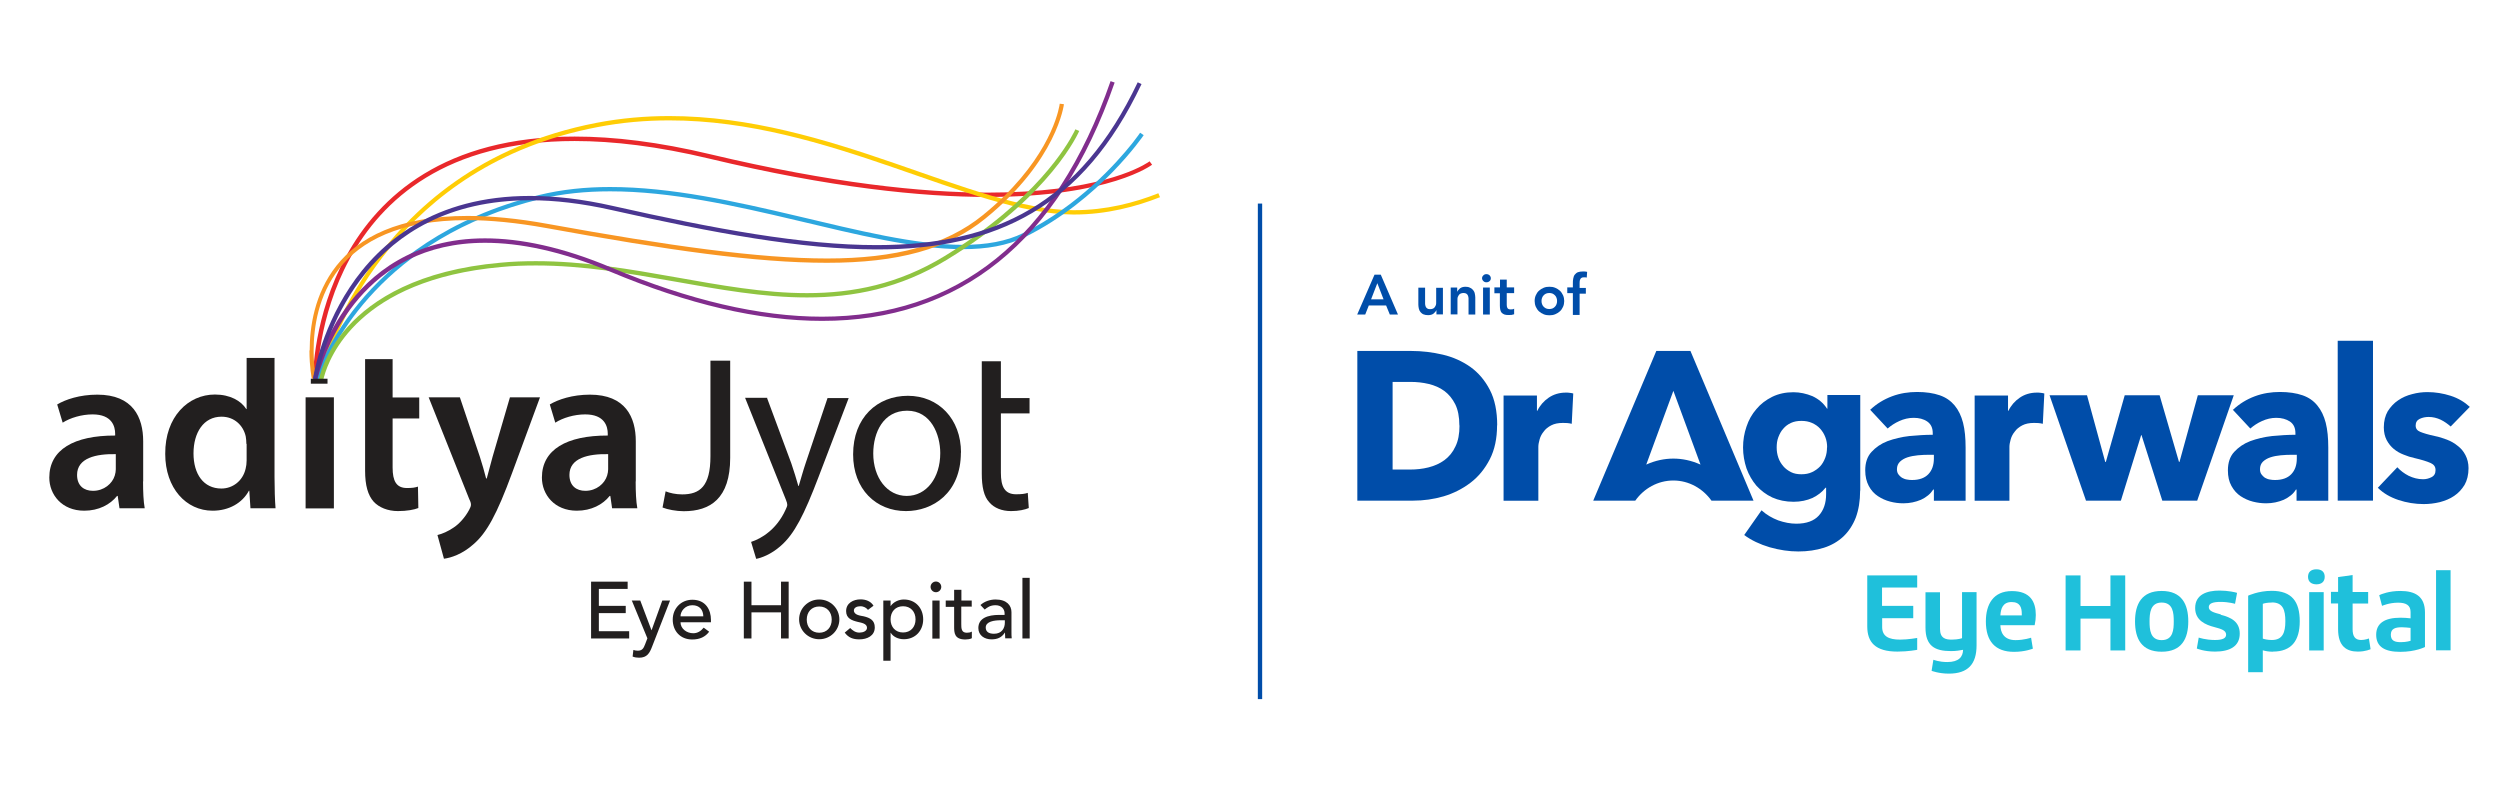 <?xml version="1.0" encoding="UTF-8"?>
<svg id="Layer_1" data-name="Layer 1" xmlns="http://www.w3.org/2000/svg" version="1.1" xmlns:xlink="http://www.w3.org/1999/xlink" viewBox="0 0 196.25 61.75">
  <defs>
    <style>
      .cls-1 {
        fill: #f89623;
      }

      .cls-1, .cls-2, .cls-3, .cls-4, .cls-5, .cls-6, .cls-7, .cls-8, .cls-9, .cls-10, .cls-11 {
        stroke-width: 0px;
      }

      .cls-2 {
        fill: #e9282b;
      }

      .cls-3 {
        fill: #004da9;
      }

      .cls-4 {
        fill: #2da7df;
      }

      .cls-5 {
        fill: none;
      }

      .cls-6 {
        fill: #1fc0db;
      }

      .cls-7 {
        fill: #4a3691;
      }

      .cls-12 {
        clip-path: url(#clippath);
      }

      .cls-8 {
        fill: #8fc441;
      }

      .cls-9 {
        fill: #221f1f;
      }

      .cls-10 {
        fill: #ffcd05;
      }

      .cls-11 {
        fill: #812d8d;
      }
    </style>
    <clipPath id="clippath">
      <rect class="cls-5" x="-13.92" y="-2.65" width="218.05" height="76.15"/>
    </clipPath>
  </defs>
  <rect class="cls-3" x="98.74" y="15.98" width=".34" height="38.9"/>
  <g class="cls-12">
    <g>
      <path class="cls-9" d="M21.55,28.13v9.32c0,.89.03,1.86.08,2.45h-1.97l-.09-1.38h-.03c-.52.97-1.57,1.57-2.85,1.57-2.08,0-3.72-1.77-3.72-4.46-.02-2.92,1.81-4.66,3.9-4.66,1.2,0,2.06.5,2.46,1.14h.03v-4.01h2.2v.02ZM19.34,34.83c0-.18-.02-.4-.05-.57-.19-.86-.89-1.55-1.9-1.55-1.41,0-2.2,1.25-2.2,2.88s.79,2.76,2.19,2.76c.89,0,1.68-.6,1.9-1.55.05-.19.08-.41.08-.65v-1.3h-.01Z"/>
      <rect class="cls-9" x="23.99" y="31.19" width="2.22" height="8.72"/>
      <path class="cls-9" d="M30.82,28.18v3.02h2.09v1.65h-2.09v3.85c0,1.06.29,1.61,1.13,1.61.41,0,.6-.03.86-.11l.03,1.68c-.32.13-.89.24-1.6.24-.81,0-1.49-.29-1.9-.73-.46-.51-.68-1.29-.68-2.44v-8.76s2.14,0,2.14,0Z"/>
      <path class="cls-9" d="M36.1,31.19l1.57,4.67c.18.54.36,1.2.49,1.7h.05c.14-.51.3-1.14.46-1.71l1.36-4.66h2.36l-2.19,5.94c-1.2,3.26-2,4.71-3.04,5.6-.86.77-1.76,1.06-2.31,1.13l-.51-1.86c.38-.09.84-.29,1.29-.6.41-.27.89-.79,1.2-1.38.09-.16.14-.29.14-.4,0-.09-.02-.22-.13-.43l-3.19-8h2.44Z"/>
      <path class="cls-9" d="M49.9,37.81c0,.79.03,1.55.13,2.09h-1.98l-.14-.97h-.05c-.54.68-1.44,1.16-2.58,1.16-1.76,0-2.74-1.27-2.74-2.6,0-2.2,1.95-3.31,5.17-3.3v-.14c0-.57-.24-1.52-1.77-1.52-.86,0-1.76.27-2.35.65l-.43-1.43c.65-.39,1.77-.77,3.15-.77,2.79,0,3.6,1.77,3.6,3.66v3.15h-.01ZM47.74,35.65c-1.55-.03-3.04.3-3.04,1.63,0,.86.55,1.25,1.25,1.25.87,0,1.52-.57,1.71-1.2.05-.16.08-.34.08-.49,0,0,0-1.2,0-1.2Z"/>
      <path class="cls-9" d="M11.23,37.81c0,.79.03,1.55.13,2.09h-1.98l-.14-.97h-.05c-.54.68-1.44,1.16-2.58,1.16-1.76,0-2.74-1.27-2.74-2.6,0-2.2,1.95-3.31,5.17-3.3v-.14c0-.57-.24-1.52-1.77-1.52-.86,0-1.76.27-2.35.65l-.43-1.43c.65-.39,1.77-.77,3.15-.77,2.79,0,3.6,1.77,3.6,3.66v3.15h-.01ZM9.09,35.65c-1.55-.03-3.04.3-3.04,1.63,0,.86.55,1.25,1.25,1.25.87,0,1.52-.57,1.71-1.2.05-.16.08-.34.08-.49,0,0,0-1.2,0-1.2Z"/>
      <path class="cls-9" d="M55.77,28.31h1.55v7.63c0,3.2-1.57,4.19-3.65,4.19-.57,0-1.27-.13-1.66-.29l.24-1.27c.32.13.79.24,1.3.24,1.39,0,2.22-.63,2.22-2.99v-7.5h0Z"/>
      <path class="cls-9" d="M60.22,31.26l1.9,5.12c.19.57.41,1.25.55,1.77h.03c.16-.52.34-1.19.55-1.81l1.71-5.09h1.66l-2.36,6.18c-1.13,2.97-1.9,4.49-2.97,5.42-.77.68-1.54.95-1.93,1.02l-.4-1.33c.4-.13.92-.38,1.38-.77.43-.34.97-.95,1.33-1.76.08-.16.13-.29.13-.38s-.03-.22-.11-.41l-3.2-7.99h1.74Z"/>
      <path class="cls-9" d="M75.43,35.52c0,3.2-2.22,4.6-4.31,4.6-2.35,0-4.15-1.71-4.15-4.45,0-2.9,1.9-4.6,4.3-4.6s4.17,1.81,4.17,4.46M68.55,35.6c0,1.9,1.09,3.33,2.63,3.33s2.63-1.41,2.63-3.36c0-1.47-.73-3.33-2.6-3.33s-2.66,1.71-2.66,3.36"/>
      <path class="cls-9" d="M78.57,28.35v2.9h2.25v1.2h-2.25v4.67c0,1.08.3,1.68,1.19,1.68.43,0,.68-.03.92-.11l.08,1.19c-.3.13-.79.24-1.39.24-.73,0-1.33-.25-1.7-.68-.44-.46-.6-1.24-.6-2.25v-8.83h1.54-.02Z"/>
      <path class="cls-2" d="M24.57,29.69c0-.15.02-4.87,2.6-9.58s7.74-9.4,17.95-9.39c3.07,0,6.59.42,10.64,1.39,9.51,2.26,16.6,3.01,21.79,3.01,8.39,0,11.85-1.91,12.55-2.36.1-.06.14-.1.14-.1l.2.27s-3.27,2.53-12.9,2.53c-5.23,0-12.35-.73-21.87-3.01-4.02-.96-7.52-1.38-10.56-1.38-10.1,0-15.11,4.59-17.64,9.22-2.53,4.62-2.55,9.3-2.55,9.42h-.33"/>
      <path class="cls-10" d="M24.93,29.72s3.65-16.56,21.91-20.08c1.93-.37,3.84-.53,5.7-.53,12.64,0,23.79,7.36,31.7,7.39h.09c2.48,0,4.75-.59,6.6-1.33l.13.31c-1.88.74-4.19,1.36-6.73,1.36h-.1c-8.08-.06-19.17-7.4-31.7-7.39-1.85,0-3.73.16-5.64.53-15.79,3.03-20.52,15.94-21.46,19.11-.13.45-.18.7-.18.7l-.33-.08h.01Z"/>
      <path class="cls-4" d="M24.74,29.73s3.17-10.89,17.57-14.42c1.79-.44,3.66-.63,5.58-.63,9.58,0,20.31,4.55,27.7,4.54,1.81,0,3.41-.27,4.74-.93,4.34-2.14,7.33-5.51,8.56-7.05.41-.52.61-.82.61-.82l.28.19s-3.43,5.08-9.3,7.99c-1.4.69-3.05.96-4.89.96-7.51,0-18.22-4.55-27.7-4.54-1.9,0-3.74.18-5.5.61-12.46,3.06-16.38,11.64-17.17,13.73-.11.3-.16.45-.16.45,0,0-.32-.1-.32-.1Z"/>
      <path class="cls-8" d="M25.03,29.83s.32-2.04,2.27-4.19,5.53-4.45,12.01-5.02c.93-.09,1.84-.12,2.76-.12,7.52,0,14.5,2.51,21.28,2.51,3.62,0,7.19-.71,10.77-2.89,7.19-4.39,9.68-8.75,10.19-9.75.08-.14.1-.22.1-.22l.31.13s-2.13,5.09-10.42,10.13c-3.64,2.22-7.29,2.94-10.95,2.94-6.86,0-13.83-2.51-21.28-2.51-.91,0-1.81.03-2.73.12-11.2,1.01-13.49,7.12-13.9,8.61-.05.22-.08.32-.08.32l-.33-.05h.01Z"/>
      <path class="cls-1" d="M24.31,27.52c0-1.82.36-4.46,2.1-6.66s4.86-3.91,10.29-3.91c1.83,0,3.92.19,6.32.63,9.49,1.72,16.53,2.71,21.91,2.71s9.33-1.05,12.22-3.4c4.89-3.98,5.85-7.72,6.01-8.57.02-.12.03-.18.03-.18l.33.04s-.51,4.38-6.17,8.98c-2.97,2.41-6.84,3.47-12.44,3.47s-12.48-.99-21.98-2.72c-2.37-.43-4.45-.63-6.25-.63-5.37,0-8.35,1.68-10.03,3.78-1.67,2.1-2.03,4.67-2.03,6.46,0,.65.04,1.19.1,1.56.04.38.09.59.09.59l-.33.06s-.19-.91-.19-2.23"/>
      <path class="cls-11" d="M24.9,29.76h0ZM24.58,29.7s.56-2.75,2.53-5.49c1.96-2.74,5.36-5.5,10.96-5.5,2.76,0,6.05.66,9.96,2.31,6.07,2.54,11.59,3.84,16.49,3.84,10.56,0,18.3-5.97,22.66-18.49h0l.32.11c-4.37,12.6-12.27,18.72-22.97,18.71-4.96,0-10.52-1.3-16.62-3.86-3.88-1.63-7.12-2.27-9.83-2.27-4.81,0-7.9,2.05-9.89,4.35-1.99,2.31-2.86,4.88-3.15,5.91-.09.29-.12.45-.12.45l-.33-.06h-.01Z"/>
      <path class="cls-7" d="M24.57,29.73s.51-3.59,2.88-7.17c2.37-3.59,6.66-7.18,14.16-7.18,1.94,0,4.09.24,6.47.78,8.03,1.81,14.91,3.08,20.74,3.08,9.33-.01,15.95-3.22,20.49-12.78l.3.14c-4.56,9.66-11.38,12.99-20.79,12.98-5.87,0-12.77-1.28-20.81-3.09-2.36-.53-4.48-.77-6.39-.77-6.47,0-10.44,2.68-12.91,5.71s-3.4,6.4-3.69,7.75c-.09.39-.11.59-.11.59,0,0-.33-.04-.33-.04Z"/>
      <rect class="cls-9" x="24.4" y="29.73" width="1.31" height=".39"/>
      <polygon class="cls-9" points="46.4 45.66 49.27 45.66 49.27 46.23 47.01 46.23 47.01 47.56 49.12 47.56 49.12 48.13 47.01 48.13 47.01 49.55 49.39 49.55 49.39 50.12 46.4 50.12 46.4 45.66"/>
      <path class="cls-9" d="M49.6,47.14h.66l.88,2.33h.01l.84-2.33h.61l-1.41,3.62c-.2.52-.4.87-1.02.87-.17,0-.34-.02-.51-.09l.06-.52c.11.04.23.06.34.06.36,0,.46-.19.58-.5l.18-.47-1.24-3.01v.02Z"/>
      <path class="cls-9" d="M53.42,48.84c0,.52.49.87,1,.87.34,0,.6-.17.82-.44l.43.32c-.31.41-.74.61-1.33.61-.95,0-1.53-.68-1.53-1.56s.65-1.56,1.54-1.56c1.06,0,1.46.81,1.46,1.57v.2h-2.39v-.02ZM55.21,48.38c-.01-.5-.29-.87-.86-.87s-.93.47-.93.87h1.79Z"/>
      <polygon class="cls-9" points="58.39 45.66 58.99 45.66 58.99 47.51 61.31 47.51 61.31 45.66 61.91 45.66 61.91 50.12 61.31 50.12 61.31 48.07 58.99 48.07 58.99 50.12 58.39 50.12 58.39 45.66"/>
      <path class="cls-9" d="M64.31,47.06c.88,0,1.58.7,1.58,1.56s-.7,1.56-1.58,1.56-1.58-.7-1.58-1.56.7-1.56,1.58-1.56M64.31,49.67c.6,0,.98-.43.98-1.03s-.38-1.03-.98-1.03-.98.43-.98,1.03.38,1.03.98,1.03"/>
      <path class="cls-9" d="M68.14,47.88c-.13-.16-.32-.29-.61-.29-.27,0-.5.12-.5.33,0,.36.51.41.77.46.5.12.87.31.87.87,0,.67-.61.94-1.21.94-.5,0-.85-.13-1.15-.53l.43-.36c.18.18.4.36.72.36.29,0,.6-.12.6-.38,0-.34-.47-.4-.72-.46-.49-.12-.92-.28-.92-.85,0-.63.57-.92,1.13-.92.4,0,.81.14,1.02.5l-.44.33h0Z"/>
      <path class="cls-9" d="M69.34,47.14h.57v.43h.01c.22-.32.64-.51,1.03-.51.93,0,1.52.69,1.52,1.56s-.6,1.56-1.52,1.56c-.43,0-.84-.19-1.03-.51h-.01v2.2h-.57v-4.76.02ZM69.91,48.62c0,.6.38,1.03.98,1.03s.98-.43.98-1.03-.38-1.03-.98-1.03-.98.43-.98,1.03"/>
      <path class="cls-9" d="M73.47,45.65c.23,0,.42.19.42.42s-.19.42-.42.42-.42-.19-.42-.42.19-.42.42-.42M73.19,47.14h.57v2.99h-.57v-2.99Z"/>
      <path class="cls-9" d="M76.27,47.62h-.81v1.36c0,.33,0,.69.43.69.13,0,.29-.02.4-.09v.52c-.13.08-.4.1-.51.1-.87,0-.88-.54-.88-1.01v-1.55h-.66v-.5h.66v-.84h.57v.84h.81v.5h-.01Z"/>
      <path class="cls-9" d="M76.96,47.5c.31-.29.77-.44,1.19-.44.88,0,1.25.47,1.25.99v1.52c0,.2,0,.39.02.54h-.51c-.01-.15-.02-.3-.02-.45h-.01c-.25.39-.59.53-1.05.53-.55,0-1.03-.31-1.03-.89,0-.77.73-1.03,1.64-1.03h.42v-.13c0-.31-.23-.63-.71-.63-.43,0-.65.18-.85.34l-.34-.36h.01ZM78.57,48.69c-.54,0-1.19.1-1.19.57,0,.34.25.49.65.49.63,0,.85-.46.85-.87v-.19h-.31Z"/>
      <rect class="cls-9" x="80.26" y="45.36" width=".57" height="4.76"/>
      <path class="cls-3" d="M117.52,33.39c0,1.03-.19,1.92-.57,2.66-.38.74-.88,1.36-1.51,1.84s-1.34.84-2.11,1.07c-.79.23-1.58.34-2.39.34h-4.39v-11.75h4.25c.83,0,1.65.1,2.46.29s1.53.52,2.16.96c.63.45,1.14,1.05,1.53,1.8s.58,1.68.58,2.79M114.56,33.39c0-.67-.11-1.22-.32-1.65-.22-.44-.51-.79-.86-1.05s-.77-.44-1.23-.55-.94-.16-1.42-.16h-1.41v6.88h1.35c.51,0,1-.05,1.47-.17.47-.12.88-.3,1.25-.57.36-.27.65-.61.86-1.07.22-.44.32-.99.32-1.64"/>
      <path class="cls-3" d="M123.39,33.27c-.12-.03-.24-.05-.36-.06-.12,0-.23-.01-.34-.01-.37,0-.67.06-.92.19-.25.13-.45.29-.59.49-.15.18-.26.39-.32.61-.06.22-.1.41-.1.58v4.24h-2.73v-8.26h2.62v1.2h.03c.2-.42.51-.77.89-1.03s.83-.4,1.35-.4c.11,0,.22,0,.32.02.11.01.19.03.26.05l-.12,2.4v-.02Z"/>
      <path class="cls-3" d="M146.02,38.52c0,.81-.12,1.51-.34,2.11-.23.59-.56,1.09-.98,1.49-.42.39-.93.69-1.53.88s-1.27.29-2,.29-1.48-.11-2.25-.33c-.77-.23-1.43-.54-2-.96l1.36-1.94c.4.36.84.61,1.31.79.49.17.96.26,1.42.26.8,0,1.39-.22,1.77-.64s.57-.98.57-1.68v-.5h-.05c-.26.33-.59.59-1.02.8-.43.19-.93.3-1.48.3-.63,0-1.19-.12-1.68-.34-.49-.23-.89-.54-1.24-.92-.33-.39-.59-.84-.78-1.36-.17-.52-.27-1.06-.27-1.64s.09-1.12.27-1.64c.17-.52.43-.98.78-1.38.33-.4.74-.71,1.24-.96.49-.24,1.05-.36,1.66-.36.52,0,1.01.11,1.5.31.47.22.86.54,1.14.98h.03v-1.07h2.58v7.49h.01ZM143.43,35.12c0-.28-.04-.54-.14-.8-.1-.26-.23-.47-.41-.67-.17-.19-.39-.34-.64-.45s-.52-.16-.83-.16-.58.05-.82.16c-.24.11-.44.26-.6.45-.17.18-.29.41-.39.67s-.13.53-.13.81.04.54.13.8.22.47.39.67c.16.19.37.34.6.46s.51.17.82.17.59-.05.84-.17.46-.27.63-.45c.17-.18.3-.41.4-.67.1-.26.14-.53.14-.82"/>
      <path class="cls-3" d="M146.82,32.16c.49-.46,1.06-.81,1.7-1.05s1.3-.34,1.98-.34,1.28.09,1.77.26.87.44,1.17.8.52.82.66,1.36c.14.55.2,1.2.2,1.95v4.17h-2.49v-.88h-.05c-.22.34-.53.6-.96.8-.43.18-.88.28-1.39.28-.33,0-.68-.04-1.02-.13-.36-.09-.68-.24-.97-.43-.29-.19-.54-.46-.72-.8s-.28-.74-.28-1.23c0-.59.16-1.08.49-1.44s.74-.65,1.26-.85c.52-.19,1.09-.33,1.71-.4.64-.06,1.25-.1,1.84-.1v-.13c0-.41-.14-.71-.43-.91s-.65-.29-1.07-.29c-.39,0-.77.09-1.12.25-.36.16-.67.37-.92.59l-1.38-1.48h.01ZM151.81,35.7h-.34c-.3,0-.6.01-.91.04-.3.03-.57.08-.82.16-.24.08-.43.19-.59.34-.15.15-.24.34-.24.59,0,.15.03.29.11.4s.16.19.28.27c.11.06.24.12.38.14.14.03.28.04.42.04.55,0,.98-.15,1.27-.45.29-.3.44-.71.44-1.24v-.3Z"/>
      <path class="cls-3" d="M160.37,33.27c-.12-.03-.24-.05-.36-.06-.12,0-.23-.01-.34-.01-.37,0-.67.06-.92.19-.25.13-.45.29-.59.49-.15.18-.26.39-.32.61-.06.22-.1.41-.1.58v4.24h-2.73v-8.26h2.62v1.2h.03c.2-.42.51-.77.89-1.03s.83-.4,1.35-.4c.11,0,.22,0,.32.02.11.01.19.03.26.05l-.12,2.4v-.02Z"/>
      <polygon class="cls-3" points="172.48 39.3 169.74 39.3 168.11 34.16 168.08 34.16 166.49 39.3 163.75 39.3 160.89 31.03 163.83 31.03 165.26 36.26 165.31 36.26 166.79 31.03 169.53 31.03 171.05 36.26 171.09 36.26 172.53 31.03 175.35 31.03 172.48 39.3"/>
      <path class="cls-3" d="M175.3,32.16c.49-.46,1.06-.81,1.7-1.05s1.3-.34,1.98-.34,1.28.09,1.77.26.87.44,1.16.8c.3.36.52.82.66,1.36.14.55.2,1.2.2,1.95v4.17h-2.49v-.88h-.05c-.2.34-.53.6-.95.8-.43.18-.88.28-1.39.28-.33,0-.68-.04-1.03-.13-.36-.09-.68-.24-.97-.43-.29-.19-.53-.46-.72-.8s-.28-.74-.28-1.23c0-.59.16-1.08.49-1.44s.74-.65,1.26-.85c.52-.19,1.09-.33,1.71-.4.64-.06,1.24-.1,1.84-.1v-.13c0-.41-.14-.71-.43-.91-.29-.19-.65-.29-1.07-.29-.39,0-.77.09-1.12.25-.36.16-.67.37-.92.59l-1.38-1.48h.02ZM180.29,35.7h-.34c-.3,0-.6.01-.91.04-.3.03-.57.08-.81.16-.24.08-.43.19-.59.34-.15.15-.23.34-.23.59,0,.15.03.29.11.4s.16.19.27.27c.11.06.24.12.38.14.14.03.28.04.42.04.55,0,.98-.15,1.27-.45.29-.3.44-.71.44-1.24v-.3Z"/>
      <rect class="cls-3" x="183.51" y="26.75" width="2.77" height="12.55"/>
      <path class="cls-3" d="M192.38,33.48c-.23-.2-.49-.39-.78-.53-.3-.14-.61-.22-.95-.22-.26,0-.49.05-.7.15s-.32.27-.32.52.12.4.36.5.63.22,1.15.33c.31.06.63.16.94.28.31.12.6.28.85.49.26.19.46.44.61.73.15.29.24.63.24,1.02,0,.52-.11.96-.31,1.31-.22.36-.49.65-.82.87-.33.23-.72.38-1.13.49-.42.1-.84.15-1.26.15-.68,0-1.34-.11-1.98-.32-.65-.22-1.19-.53-1.62-.96l1.53-1.61c.25.27.54.49.89.67.36.17.73.27,1.13.27.23,0,.44-.05.66-.16.22-.11.32-.29.32-.56s-.13-.44-.4-.56-.68-.25-1.24-.38c-.29-.06-.57-.15-.86-.27-.29-.11-.55-.26-.78-.45-.23-.19-.41-.42-.56-.7-.14-.28-.22-.6-.22-.99,0-.5.11-.92.31-1.27.22-.34.49-.64.81-.85.33-.23.7-.39,1.1-.49.4-.11.81-.16,1.21-.16.61,0,1.23.1,1.82.29s1.09.49,1.5.87l-1.5,1.54h-.01Z"/>
      <path class="cls-3" d="M132.68,27.55h-2.66l-4.95,11.75h3.3c.68-.96,1.77-1.58,2.99-1.58s2.31.63,2.99,1.58h3.3l-4.95-11.75h-.01ZM131.36,36c-.68,0-1.4.14-2.13.47l2.13-5.79,2.13,5.79c-.73-.33-1.46-.47-2.13-.47"/>
      <path class="cls-6" d="M150.2,48.53h-2.45v.69c0,.73.51.99,1.41.99.63,0,1.34-.13,1.34-.13v.93s-.69.14-1.55.14c-1.75,0-2.37-.74-2.37-1.98v-4h3.92v.95h-2.76v1.44h2.45v.97Z"/>
      <path class="cls-6" d="M152.29,46.48v2.88c0,.77.46.85.92.85.51,0,.81-.11.81-.11v-3.62h1.14v4.18c0,1.47-.67,2.22-2.18,2.22-.78,0-1.35-.22-1.35-.22l.14-.87s.44.18,1.09.18c.91,0,1.23-.41,1.24-.96-.25.05-.56.1-.95.1-1.28,0-2-.41-2-1.85v-2.77h1.14Z"/>
      <path class="cls-6" d="M157.03,49.05c0,.55.24,1.2,1.19,1.2.67,0,1.22-.19,1.22-.19l.14.86s-.6.25-1.48.25c-1.48,0-2.21-.83-2.21-2.39,0-1.35.59-2.38,2.04-2.38s1.88.84,1.88,1.88c0,.26-.03.52-.09.8h-2.68ZM158.71,48.19c0-.46-.11-.93-.8-.93s-.85.52-.88,1.05h1.68v-.12h0Z"/>
      <polygon class="cls-6" points="166.83 45.17 166.83 51.06 165.67 51.06 165.67 48.56 163.32 48.56 163.32 51.06 162.15 51.06 162.15 45.17 163.32 45.17 163.32 47.57 165.67 47.57 165.67 45.17 166.83 45.17"/>
      <path class="cls-6" d="M169.69,51.16c-1.58,0-2.09-1.02-2.09-2.38s.52-2.39,2.09-2.39,2.09,1.03,2.09,2.39-.52,2.38-2.09,2.38M169.69,47.3c-.89,0-.95.84-.95,1.48s.05,1.47.95,1.47.95-.82.95-1.47-.05-1.48-.95-1.48"/>
      <path class="cls-6" d="M174.33,48.26c.79.2,1.49.53,1.49,1.48,0,1.01-.8,1.41-1.94,1.41-.87,0-1.43-.24-1.43-.24l.15-.86s.54.19,1.27.19c.59,0,.88-.13.88-.42,0-.34-.39-.45-.91-.59-.7-.18-1.52-.52-1.52-1.5,0-1.06.92-1.37,1.92-1.37.66,0,1.27.14,1.37.18l-.16.86s-.47-.15-1.14-.15c-.58,0-.92.11-.92.41,0,.32.4.43.94.57"/>
      <path class="cls-6" d="M178.43,51.16c-.33,0-.59-.05-.8-.11v1.72h-1.15v-6.01s.8-.38,1.85-.38c1.58,0,2.2.85,2.2,2.39s-.66,2.38-2.11,2.38M178.34,47.3c-.37,0-.61.06-.71.1v2.73c.1.04.37.11.71.11.84,0,1.06-.58,1.06-1.47s-.19-1.48-1.06-1.48"/>
      <path class="cls-6" d="M182.49,45.28c0,.4-.27.59-.65.59s-.66-.19-.66-.59.26-.59.66-.59.65.2.65.59M182.41,51.06h-1.14v-4.58h1.14v4.58Z"/>
      <path class="cls-6" d="M184.68,47.38v2.02c0,.53.18.84.67.84.31,0,.61-.12.61-.12l.13.84s-.37.19-1,.19c-.87,0-1.55-.4-1.55-1.76v-2.02h-.56v-.91h.56v-1.16l1.14-.16v1.33h1.22v.91s-1.22,0-1.22,0Z"/>
      <path class="cls-6" d="M189.23,48.55v-.51c0-.54-.37-.73-.98-.73-.71,0-1.26.25-1.26.25l-.22-.84c.16-.08.77-.33,1.66-.33,1.15,0,1.93.42,1.93,1.69v2.71s-.73.38-1.94.38-1.89-.39-1.89-1.34c0-.88.63-1.34,1.91-1.34.28,0,.54.02.8.05M189.23,50.3v-1.01c-.22-.02-.47-.05-.68-.05-.51,0-.87.1-.87.59s.34.58.79.58.77-.11.77-.11"/>
      <rect class="cls-6" x="191.23" y="44.76" width="1.14" height="6.29"/>
      <g>
        <path class="cls-3" d="M107.9,21.56h.49l1.35,3.13h-.64l-.29-.71h-1.36l-.28.71h-.63l1.36-3.13ZM108.61,23.5l-.49-1.27-.49,1.27s.97,0,.97,0Z"/>
        <path class="cls-3" d="M113.27,24.68h-.51v-.34h0c-.05.11-.13.19-.23.28-.11.08-.25.12-.42.12-.14,0-.26-.02-.36-.06-.1-.04-.18-.11-.24-.18s-.11-.17-.13-.27c-.02-.1-.04-.2-.04-.31v-1.34h.53v1.27c0,.06.02.14.04.2.02.06.06.12.12.16.05.04.13.06.22.06s.16-.01.23-.04.11-.06.15-.12c.04-.05.06-.11.09-.17.02-.06.02-.13.02-.2v-1.15h.53v2.12-.02Z"/>
        <path class="cls-3" d="M113.88,22.57h.51v.34h0c.05-.11.13-.19.23-.28.11-.08.25-.12.42-.12.14,0,.26.02.36.08.1.04.18.11.24.18.06.08.11.16.13.27.02.1.04.2.04.31v1.34h-.53v-1.27c0-.06-.02-.14-.04-.2-.02-.06-.06-.12-.12-.16s-.13-.06-.22-.06-.16.01-.23.04-.11.06-.15.12c-.04.05-.06.11-.09.17-.02.06-.02.13-.02.2v1.15h-.53v-2.12h0Z"/>
        <path class="cls-3" d="M116.34,21.85c0-.09.03-.16.1-.23s.14-.1.24-.1.18.03.25.09c.06.06.1.14.1.23s-.03.17-.1.23-.15.09-.25.09-.17-.03-.24-.1-.1-.14-.1-.23v.02ZM116.42,22.57h.53v2.12h-.53v-2.12Z"/>
        <path class="cls-3" d="M117.31,23.01v-.45h.44v-.61h.53v.61h.58v.45h-.58v.93c0,.11.02.19.06.25.04.06.12.1.24.1.04,0,.1,0,.15-.01.05,0,.1-.03.13-.05v.44c-.05.02-.13.04-.2.05-.09,0-.15.01-.22.01-.14,0-.26-.01-.34-.04s-.16-.08-.22-.14c-.05-.06-.09-.14-.11-.24s-.03-.2-.03-.32v-.97h-.44.01Z"/>
        <path class="cls-3" d="M120.47,23.63c0-.17.03-.32.09-.45.06-.14.14-.26.25-.36.11-.1.23-.17.37-.23s.29-.08.45-.08.31.02.45.08.26.13.37.23c.11.1.18.22.25.36.06.14.09.29.09.45s-.03.32-.09.45c-.06.14-.14.26-.25.36-.11.1-.23.17-.37.23s-.29.08-.45.08-.31-.02-.45-.08-.26-.13-.37-.23-.18-.22-.25-.36c-.06-.14-.09-.29-.09-.45ZM121.01,23.63c0,.09.01.16.04.24s.06.14.12.2c.05.05.12.11.19.14.08.03.16.05.26.05s.18-.02.26-.05c.08-.03.14-.09.19-.14s.1-.13.12-.2c.03-.08.04-.15.04-.24s-.01-.16-.04-.24-.06-.14-.12-.2c-.05-.05-.12-.11-.19-.14-.08-.03-.16-.05-.26-.05s-.18.02-.26.05c-.08.03-.14.09-.19.14s-.1.13-.12.2c-.03.08-.04.15-.04.24Z"/>
        <path class="cls-3" d="M123.47,23.01h-.44v-.45h.44v-.3c0-.15,0-.28.03-.4.02-.12.06-.23.12-.3s.14-.15.24-.19c.11-.04.24-.06.4-.06.12,0,.24,0,.33.03l-.03.45s-.08-.02-.11-.02h-.11c-.08,0-.13.01-.17.03s-.08.05-.11.1c-.02.04-.04.09-.05.14,0,.05-.01.11-.01.17v.39h.49v.45h-.49v1.67h-.53v-1.7Z"/>
      </g>
    </g>
  </g>
</svg>